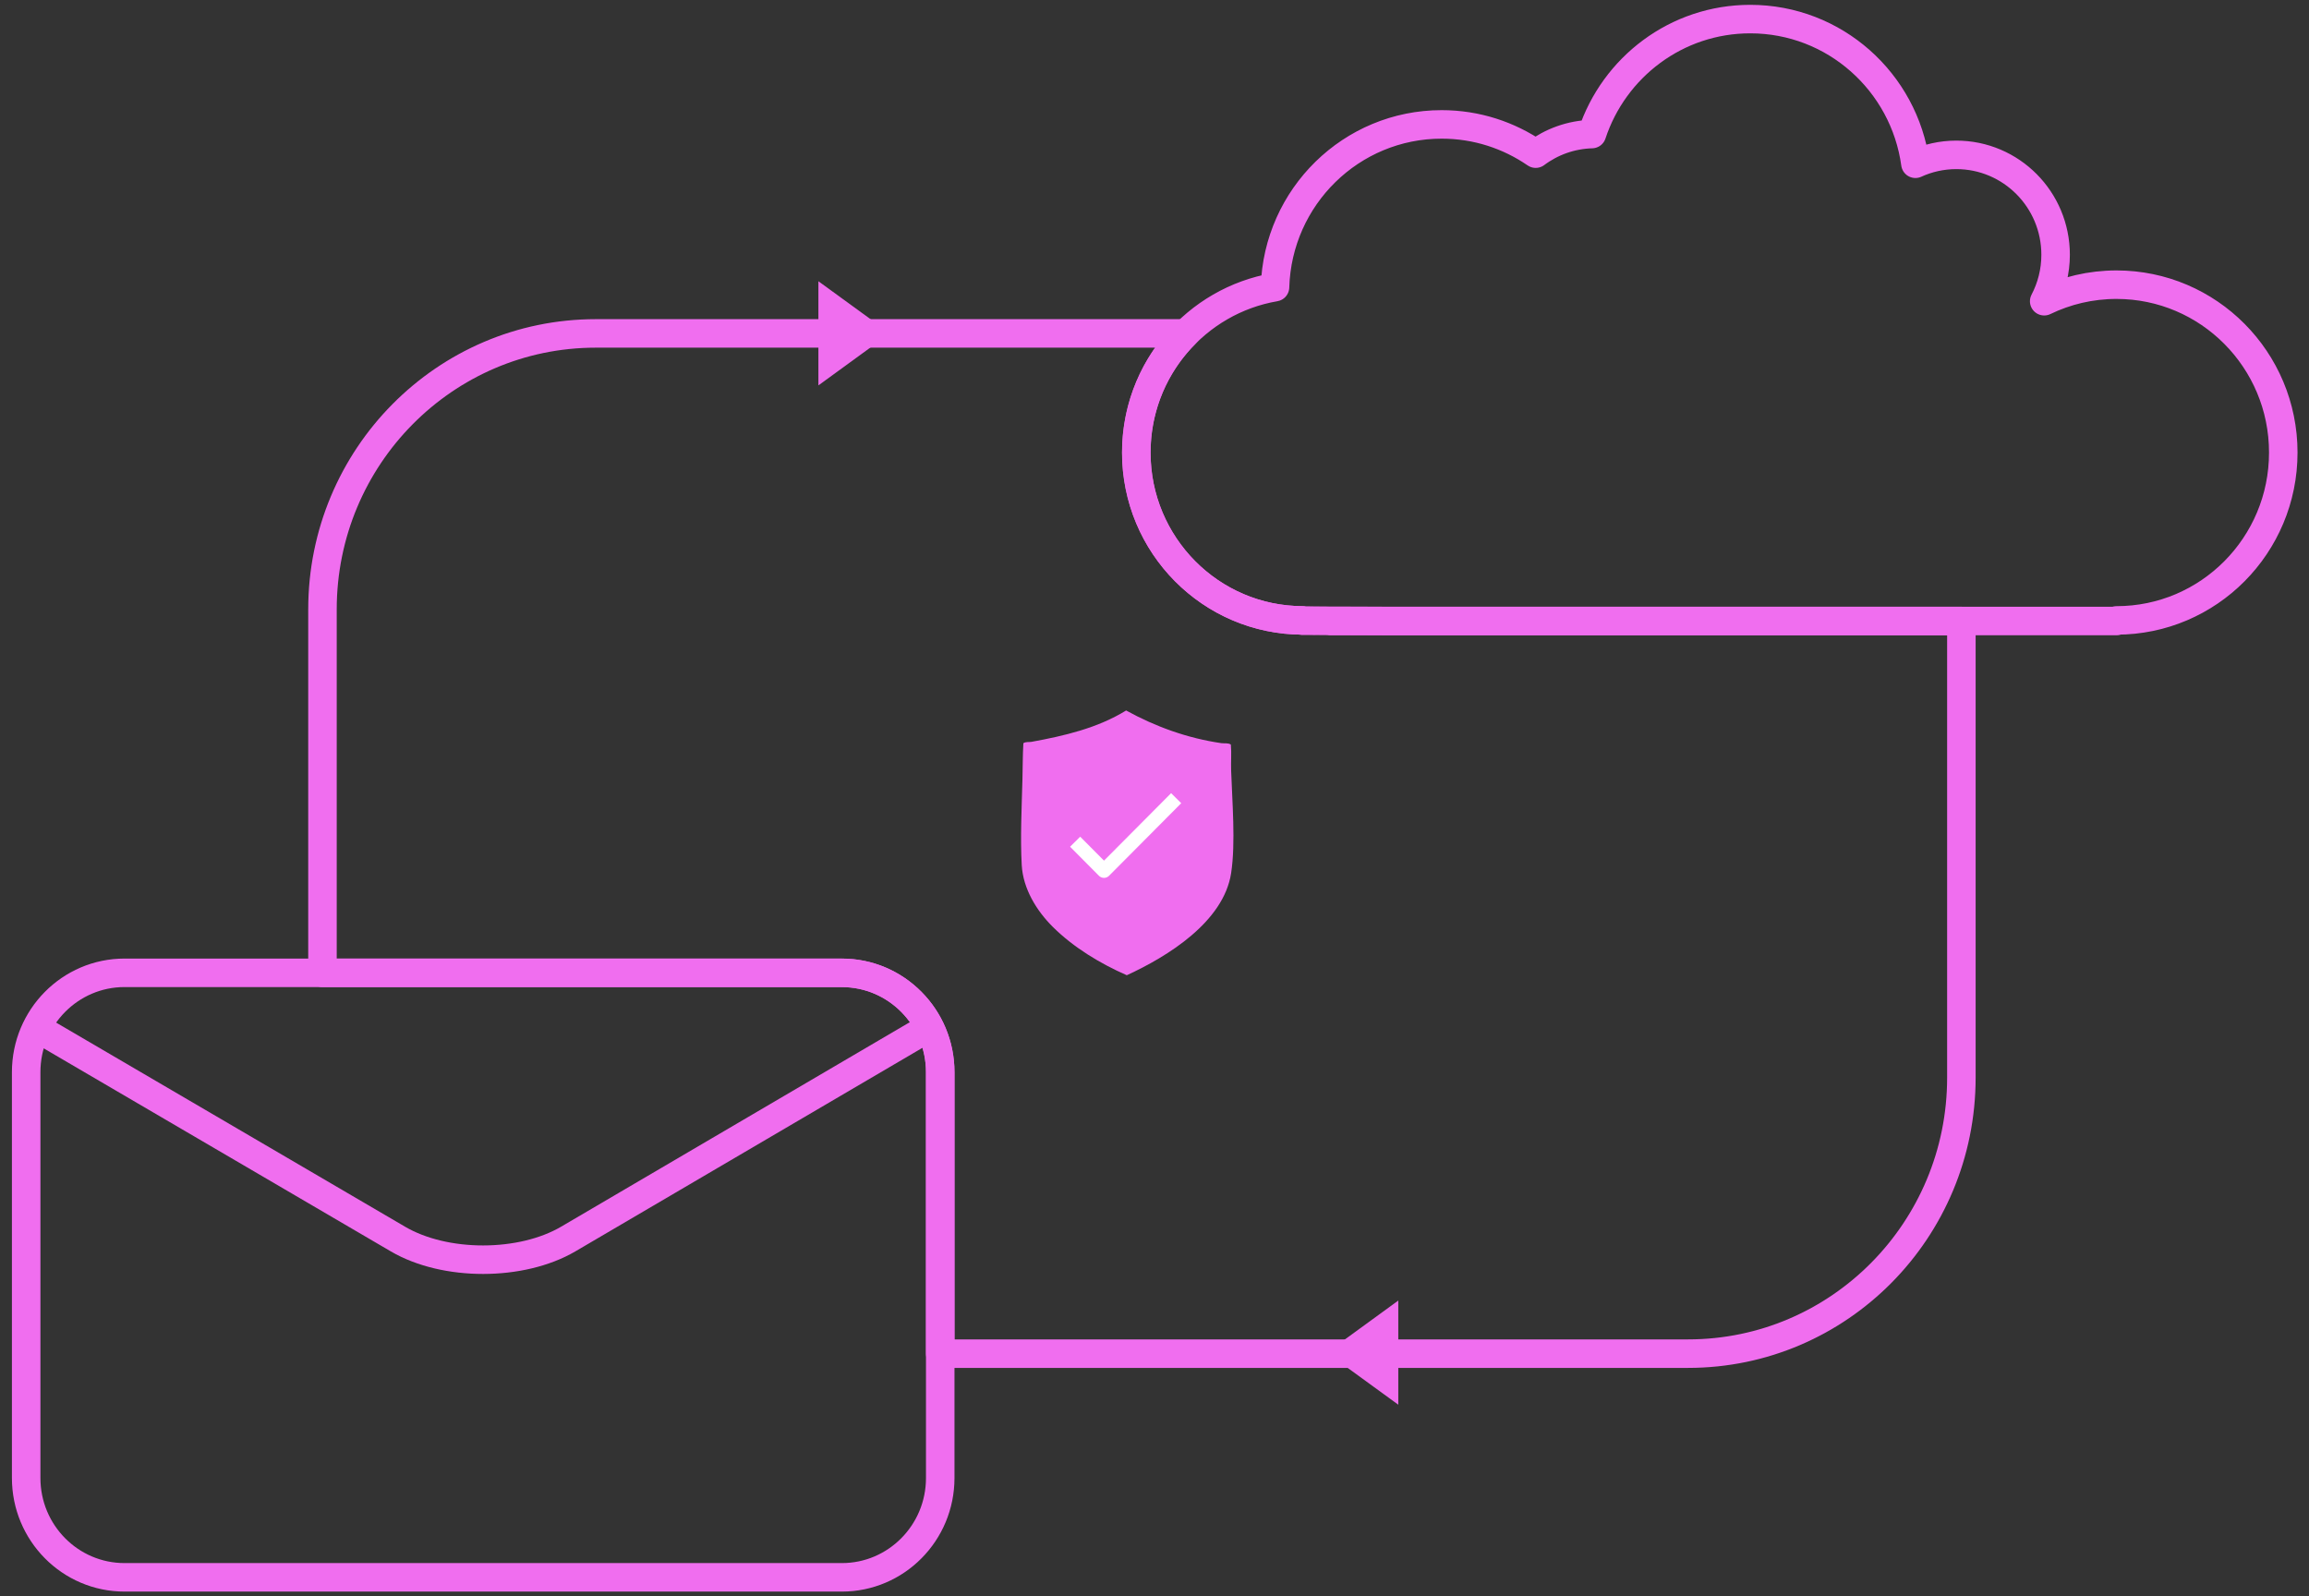<svg width="162" height="112" viewBox="0 0 162 112" fill="none" xmlns="http://www.w3.org/2000/svg">
<rect x="0" y="0" width="162" height="112" fill="#333333" stroke="none"/>
<path d="M2.672 72.163L27.929 86.936C31.227 88.864 36.573 88.861 39.871 86.928L65.131 72.113" stroke="#F06EEF" stroke-width="2" stroke-linejoin="round"/>
<path d="M83.186 23.392H41.8C31.211 23.392 22.625 32.062 22.625 42.753V68.256H59.065C62.876 68.256 65.967 71.377 65.967 75.226V94.971H118.437C129.025 94.971 137.611 86.301 137.611 75.609V43.57H98.303C94.492 43.57 91.401 43.562 91.401 43.551V43.528C84.946 43.516 79.719 38.25 79.719 31.752C79.719 28.484 81.042 25.526 83.182 23.396L83.186 23.392Z" stroke="#F06EEF" stroke-width="2" stroke-linejoin="round"/>
<path d="M59.065 68.252H8.739C4.926 68.252 1.836 71.373 1.836 75.222V103.695C1.836 107.544 4.926 110.665 8.739 110.665H59.065C62.877 110.665 65.967 107.544 65.967 103.695V75.222C65.967 71.373 62.877 68.252 59.065 68.252Z" stroke="#F06EEF" stroke-width="2" stroke-linejoin="round"/>
<path d="M160.195 31.748C160.195 25.247 154.956 19.973 148.494 19.973C146.677 19.973 144.955 20.391 143.421 21.134C143.931 20.159 144.222 19.051 144.222 17.874C144.222 14.002 141.105 10.865 137.254 10.865C136.23 10.865 135.26 11.09 134.386 11.489C133.6 5.754 128.714 1.339 122.797 1.339C117.623 1.339 113.236 4.72 111.691 9.405C110.214 9.448 108.853 9.951 107.745 10.78C105.865 9.487 103.595 8.728 101.148 8.728C94.805 8.728 89.644 13.808 89.456 20.147C83.933 21.092 79.727 25.924 79.727 31.752C79.727 38.25 84.954 43.516 91.408 43.528V43.551C91.408 43.551 94.499 43.57 98.311 43.57H148.494V43.528C154.956 43.528 160.195 38.258 160.195 31.752V31.748Z" stroke="#F06EEF" stroke-width="2" stroke-linejoin="round"/>
<path d="M62.44 23.384L57.42 19.732V27.039L62.44 23.384Z" fill="#F06EEF"/>
<path d="M93.084 94.901L98.104 91.246V98.553L93.084 94.901Z" fill="#F06EEF"/>
<path d="M73.886 65.05C72.732 63.911 71.777 62.358 71.685 60.693C71.577 58.765 71.685 56.6 71.735 54.66C71.758 53.82 71.75 52.984 71.8 52.143C71.969 52.027 72.191 52.078 72.367 52.047C74.665 51.628 77 51.086 79.009 49.847C81.092 50.993 83.339 51.799 85.694 52.14C85.909 52.17 86.154 52.109 86.357 52.236C86.411 52.833 86.357 53.437 86.376 54.037C86.449 56.221 86.702 59.137 86.376 61.259C85.851 64.682 81.909 67.114 79.055 68.422C77.192 67.602 75.343 66.49 73.882 65.046" fill="#F06EEF"/>
<path d="M75.432 59.054L77.457 61.091L82.52 56" stroke="white" stroke-linejoin="round"/>
</svg>
